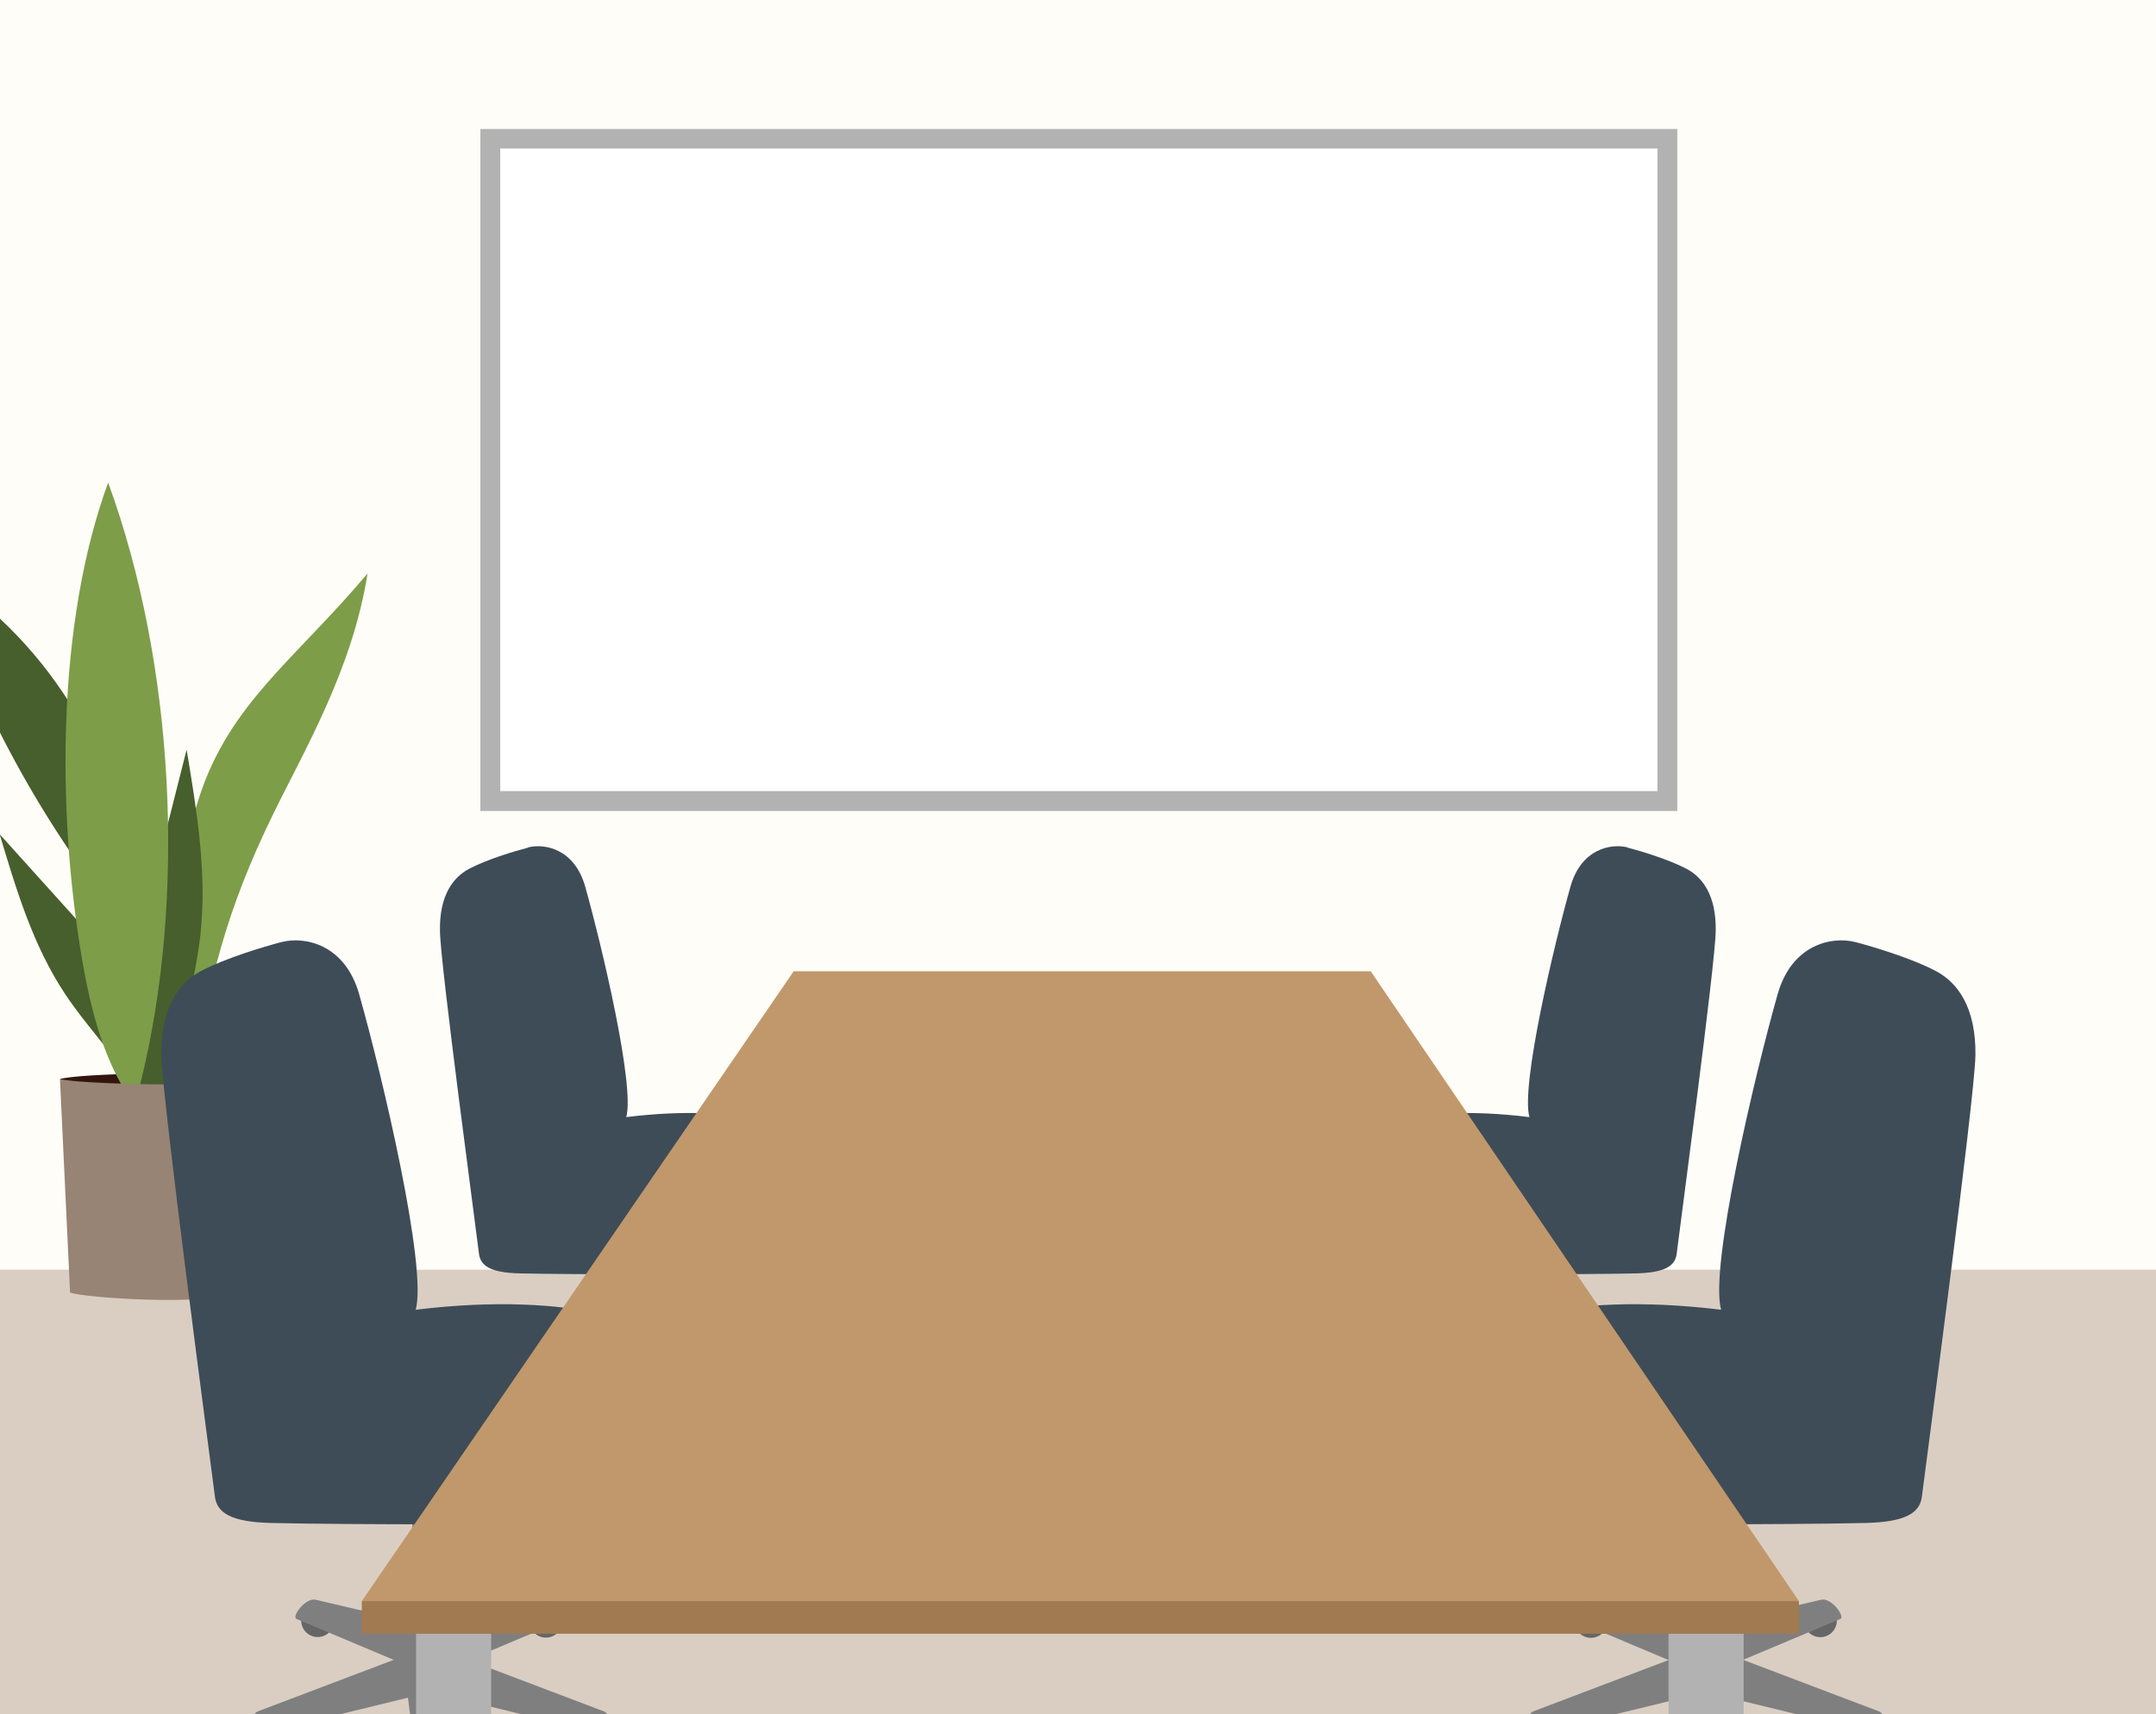 <?xml version="1.0" encoding="UTF-8"?>
<svg id="_レイヤー_1" data-name="レイヤー_1" xmlns="http://www.w3.org/2000/svg" version="1.1" xmlns:xlink="http://www.w3.org/1999/xlink" viewBox="0 0 640 509">
  <rect x="0" y="0" width="640" height="509" fill="#333333" stroke="none"/>
  <!-- Generator: Adobe Illustrator 29.0.0, SVG Export Plug-In . SVG Version: 2.1.0 Build 186)  -->
  <defs>
    <style>
      .st0 {
        clip-path: url(#clippath-4);
      }

      .st1 {
        fill: #7f7f80;
      }

      .st2, .st3 {
        fill: #fff;
      }

      .st4 {
        fill: #3e4c58;
      }

      .st5 {
        fill: #33150e;
      }

      .st6 {
        fill: none;
      }

      .st7 {
        fill: #b2b2b2;
      }

      .st8 {
        fill: #c1986b;
      }

      .st9 {
        clip-path: url(#clippath-1);
      }

      .st10 {
        fill: #7d9d49;
      }

      .st11 {
        fill: #666;
      }

      .st12 {
        clip-path: url(#clippath-3);
      }

      .st13 {
        fill: #978474;
      }

      .st14 {
        fill: #fffdf7;
      }

      .st3, .st15 {
        opacity: 0;
      }

      .st16 {
        fill: #475e2d;
      }

      .st17 {
        clip-path: url(#clippath-2);
      }

      .st18 {
        fill: #040000;
      }

      .st19 {
        fill: #a17a51;
      }

      .st20 {
        clip-path: url(#clippath);
      }

      .st21 {
        fill: #dacec3;
      }
    </style>
    <clipPath id="clippath">
      <rect class="st6" width="640" height="509"/>
    </clipPath>
    <clipPath id="clippath-1">
      <path class="st4" d="M483.1,251.6c-4.9-1.2-13.7.4-16.9,11.6-4.9,17.4-14.8,59.1-12.2,68.5-34.5-4.3-54.9,3.7-57.9,9.3-5.6,10.4,7,37.7,20.2,37.5,14.3-.2,51.4,0,69.3-.4,8.6-.2,11.6-2.2,12.1-5.7.9-7.6,11.5-86.1,11.6-96,.2-10.5-3.9-15.9-8.6-18.4-5.3-2.8-13.6-5.3-17.5-6.3Z"/>
    </clipPath>
    <clipPath id="clippath-2">
      <path class="st4" d="M550.6,279.7c-6.6-1.7-18.8.5-23,15.8-6.7,23.7-20.2,80.7-16.7,93.4-47.1-5.8-74.9,5-79,12.7-7.6,14.2,9.6,51.5,27.5,51.2,19.4-.3,70.1,0,94.6-.6,11.7-.3,15.9-3,16.5-7.8,1.3-10.3,15.6-117.5,15.9-131,.2-14.3-5.3-21.7-11.8-25.1-7.2-3.8-18.6-7.2-23.9-8.6Z"/>
    </clipPath>
    <clipPath id="clippath-3">
      <path class="st4" d="M156.8,251.6c4.9-1.2,13.7.4,16.9,11.6,4.9,17.4,14.8,59.1,12.2,68.5,34.5-4.3,54.9,3.7,57.9,9.3,5.6,10.4-7,37.7-20.2,37.5-14.3-.2-51.4,0-69.3-.4-8.6-.2-11.6-2.2-12.1-5.7-.9-7.6-11.5-86.1-11.6-96-.2-10.5,3.9-15.9,8.6-18.4,5.3-2.8,13.6-5.3,17.5-6.3Z"/>
    </clipPath>
    <clipPath id="clippath-4">
      <path class="st4" d="M83.7,279.7c6.6-1.7,18.8.5,23,15.8,6.7,23.7,20.2,80.7,16.7,93.4,47.1-5.8,74.9,5,79,12.7,7.6,14.2-9.6,51.5-27.5,51.2-19.4-.3-70.1,0-94.6-.6-11.7-.3-15.9-3-16.5-7.8-1.3-10.3-15.6-117.5-15.9-131-.2-14.3,5.3-21.7,11.8-25.1,7.2-3.8,18.6-7.2,23.9-8.6Z"/>
    </clipPath>
  </defs>
  <g class="st20">
    <rect class="st14" x="-19.5" y="-1.1" width="682.1" height="390.3"/>
    <g>
      <g class="st15">
        <rect class="st18" x="142.6" y="51.5" width="355.3" height="202.5"/>
      </g>
      <g>
        <rect class="st2" x="145.5" y="41.2" width="349.4" height="196.7"/>
        <path class="st7" d="M492,44.1v190.8H148.5V44.1h343.6M497.9,38.3H142.6v202.5h355.3V38.3h0Z"/>
      </g>
    </g>
    <rect class="st21" x="-20.7" y="377" width="684.4" height="189.3"/>
    <g>
      <path class="st5" d="M17.8,320.4c5.5-1.7,44.3-2.5,56.7-.7-5.6,7.9-51.3,5.2-56.7.7Z"/>
      <path class="st10" d="M56.6,324c5.4-33.3,10.7-54,24.4-82.1,9.3-19.1,23.6-43.1,28.1-71.6-21.7,25.7-40.8,38.5-49.9,66.2-9.1,27.7-5.5,59.3-5.2,89.7"/>
      <path class="st16" d="M45.1,322.6c-3.5-8.1-5.3-17-5.4-25.9-.1-11.8,2.8-23.3,5.7-34.6,3.3-13.2,6.7-26.3,10-39.5,3,18.1,6.1,36.5,4.1,54.8-.6,5.6-1.7,11.1-2.8,16.6-1.8,8.9-3.5,17.9-5.3,26.8"/>
      <path class="st16" d="M51.3,326.4c-.3-8.3-2.4-16.5-6.1-24-4.8-9.8-12.3-18.1-19.7-26.3-8.5-9.5-17.1-18.9-25.6-28.4,4.9,16.4,9.9,33.1,19.4,47.4,2.9,4.4,6.2,8.5,9.4,12.5,5.3,6.7,10.7,13.3,16,20"/>
      <path class="st16" d="M39.4,262.1c-3.9-38-26.6-73.7-59.3-93.5,12.5,39.9,32.9,77.4,59.7,109.5"/>
      <path class="st10" d="M41.7,321.6c13.8-55.4,10-124.8-9.6-178.3-15.2,41.5-15.2,97.1-7.9,140.6,2.7,16.1,6.8,32.6,16.7,45.6"/>
      <path class="st13" d="M17.8,320.4l3,63.4c4.4,1.6,41,4,48.5,0,.7-4.9,5.9-64.8,5.2-64.1-5.9,3.7-52,2.1-56.7.7Z"/>
    </g>
    <g>
      <rect class="st1" x="446.8" y="357" width="7.9" height="57.6"/>
      <g>
        <path class="st4" d="M483.1,251.6c-4.9-1.2-13.7.4-16.9,11.6-4.9,17.4-14.8,59.1-12.2,68.5-34.5-4.3-54.9,3.7-57.9,9.3-5.6,10.4,7,37.7,20.2,37.5,14.3-.2,51.4,0,69.3-.4,8.6-.2,11.6-2.2,12.1-5.7.9-7.6,11.5-86.1,11.6-96,.2-10.5-3.9-15.9-8.6-18.4-5.3-2.8-13.6-5.3-17.5-6.3Z"/>
        <g class="st9">
          <path class="st3" d="M468.6,254.5c5.1-2,30,5.2,31.4,13.6,3.5,20.7-15.8,76-10.7,99.6-25.3-9.2-98.4,3-83.7,9.7,4.1,1.9,87,2.6,90.6,3.7,0,0,18.7-101.9,16.5-112.3-2.2-10.4-20-23.1-31.4-21.8-11.4,1.3-12.7,7.6-12.7,7.6Z"/>
        </g>
      </g>
      <g>
        <circle class="st11" cx="416.6" cy="422.3" r="3.6" transform="translate(-90.2 730.7) rotate(-76.7)"/>
        <path class="st1" d="M413,419l38.2-14.5-.4,10.2s-38.5,9.4-39.2,9.6c-.7.2-.6-4.2,1.4-5.3Z"/>
      </g>
      <g>
        <circle class="st11" cx="484.9" cy="422.3" r="3.6" transform="translate(-84.1 122.7) rotate(-13.3)"/>
        <path class="st1" d="M488.5,419l-38.2-14.5.4,10.2s38.5,9.4,39.2,9.6c.7.2.6-4.2-1.4-5.3Z"/>
      </g>
      <g>
        <circle class="st11" cx="425.7" cy="399.4" r="3.6"/>
        <path class="st1" d="M447.6,399.9s-19.8-4.7-22.2-5.2c-2.3-.5-5.2,3.7-4.2,4.2,1.2.5,26.4,11.1,26.4,11.1"/>
      </g>
      <g>
        <circle class="st11" cx="475.5" cy="399.4" r="3.6"/>
        <path class="st1" d="M453.6,399.9s19.8-4.7,22.2-5.2c2.3-.5,5.2,3.7,4.2,4.2-1.2.5-26.4,11.1-26.4,11.1"/>
      </g>
      <path class="st11" d="M453.3,433.1c0,2.1-1,3.9-2.2,3.9s-2.2-1.7-2.2-3.9,1-3.9,2.2-3.9,2.2,1.7,2.2,3.9Z"/>
      <path class="st1" d="M445.1,413.2s2.1,14.5,2.9,18.3c.8,3.8,5.5,3.5,5.9-.1.4-3.6,2.2-17.7,2.2-17.7"/>
    </g>
    <g>
      <rect class="st1" x="501.1" y="423.6" width="10.8" height="78.6"/>
      <g>
        <path class="st4" d="M550.6,279.7c-6.6-1.7-18.8.5-23,15.8-6.7,23.7-20.2,80.7-16.7,93.4-47.1-5.8-74.9,5-79,12.7-7.6,14.2,9.6,51.5,27.5,51.2,19.4-.3,70.1,0,94.6-.6,11.7-.3,15.9-3,16.5-7.8,1.3-10.3,15.6-117.5,15.9-131,.2-14.3-5.3-21.7-11.8-25.1-7.2-3.8-18.6-7.2-23.9-8.6Z"/>
        <g class="st17">
          <path class="st3" d="M530.8,283.7c7-2.8,40.9,7.1,42.9,18.6,4.8,28.2-21.5,103.7-14.6,135.9-34.5-12.6-134.2,4.1-114.3,13.2,5.6,2.6,118.6,3.5,123.6,5,0,0,25.5-139.1,22.5-153.2-3-14.2-27.3-31.5-42.9-29.7-15.6,1.8-17.4,10.4-17.4,10.4Z"/>
        </g>
      </g>
      <g>
        <circle class="st11" cx="459.8" cy="512.7" r="4.9"/>
        <path class="st1" d="M455,508.2l52.2-19.8-.6,14s-52.5,12.8-53.5,13.1c-1,.3-.8-5.7,1.9-7.3Z"/>
      </g>
      <g>
        <circle class="st11" cx="553.1" cy="512.7" r="4.9"/>
        <path class="st1" d="M557.9,508.2l-52.2-19.8.6,14s52.5,12.8,53.5,13.1c1,.3.8-5.7-1.9-7.3Z"/>
      </g>
      <g>
        <circle class="st11" cx="472.3" cy="481.4" r="4.9" transform="translate(-148.3 217.4) rotate(-22.5)"/>
        <path class="st1" d="M502.2,482.1s-27.1-6.4-30.2-7.1c-3.1-.7-7.2,5.1-5.7,5.7,1.6.7,36.1,15.2,36.1,15.2"/>
      </g>
      <g>
        <circle class="st11" cx="540.2" cy="481.4" r="4.9" transform="translate(-96.1 137) rotate(-13.3)"/>
        <path class="st1" d="M510.4,482.1s27.1-6.4,30.2-7.1c3.1-.7,7.2,5.1,5.7,5.7-1.6.7-36.1,15.2-36.1,15.2"/>
      </g>
      <ellipse class="st11" cx="506.9" cy="527.4" rx="3" ry="5.3"/>
      <path class="st1" d="M498.7,500.2s2.8,19.8,3.9,25c1.1,5.1,7.5,4.8,8-.2.6-5,3-24.1,3-24.1"/>
    </g>
    <g>
      <rect class="st1" x="185.2" y="357" width="7.9" height="57.6" transform="translate(378.3 771.6) rotate(180)"/>
      <g>
        <path class="st4" d="M156.8,251.6c4.9-1.2,13.7.4,16.9,11.6,4.9,17.4,14.8,59.1,12.2,68.5,34.5-4.3,54.9,3.7,57.9,9.3,5.6,10.4-7,37.7-20.2,37.5-14.3-.2-51.4,0-69.3-.4-8.6-.2-11.6-2.2-12.1-5.7-.9-7.6-11.5-86.1-11.6-96-.2-10.5,3.9-15.9,8.6-18.4,5.3-2.8,13.6-5.3,17.5-6.3Z"/>
        <g class="st12">
          <path class="st3" d="M171.3,254.5c-5.1-2-30,5.2-31.4,13.6-3.5,20.7,15.8,76,10.7,99.6,25.3-9.2,98.4,3,83.7,9.7-4.1,1.9-87,2.6-90.6,3.7,0,0-18.7-101.9-16.5-112.3,2.2-10.4,20-23.1,31.4-21.8,11.4,1.3,12.7,7.6,12.7,7.6Z"/>
        </g>
      </g>
      <g>
        <circle class="st11" cx="223.3" cy="422.3" r="3.6" transform="translate(-233.2 281.6) rotate(-45)"/>
        <path class="st1" d="M226.9,419l-38.2-14.5.4,10.2s38.5,9.4,39.2,9.6c.7.2.6-4.2-1.4-5.3Z"/>
      </g>
      <g>
        <circle class="st11" cx="155" cy="422.3" r="3.6" transform="translate(-253.3 233.3) rotate(-45)"/>
        <path class="st1" d="M151.4,419l38.2-14.5-.4,10.2s-38.5,9.4-39.2,9.6c-.7.2-.6-4.2,1.4-5.3Z"/>
      </g>
      <g>
        <circle class="st11" cx="214.2" cy="399.4" r="3.6"/>
        <path class="st1" d="M192.3,399.9s19.8-4.7,22.2-5.2c2.3-.5,5.2,3.7,4.2,4.2-1.2.5-26.4,11.1-26.4,11.1"/>
      </g>
      <g>
        <circle class="st11" cx="164.4" cy="399.4" r="3.6"/>
        <path class="st1" d="M186.3,399.9s-19.8-4.7-22.2-5.2-5.2,3.7-4.2,4.2c1.2.5,26.4,11.1,26.4,11.1"/>
      </g>
      <ellipse class="st11" cx="188.8" cy="433.1" rx="2.2" ry="3.9"/>
      <path class="st1" d="M194.8,413.2s-2.1,14.5-2.9,18.3c-.8,3.8-5.5,3.5-5.9-.1-.4-3.6-2.2-17.7-2.2-17.7"/>
    </g>
    <g>
      <rect class="st1" x="122.5" y="423.6" width="10.8" height="78.6" transform="translate(255.7 925.8) rotate(180)"/>
      <g>
        <path class="st4" d="M83.7,279.7c6.6-1.7,18.8.5,23,15.8,6.7,23.7,20.2,80.7,16.7,93.4,47.1-5.8,74.9,5,79,12.7,7.6,14.2-9.6,51.5-27.5,51.2-19.4-.3-70.1,0-94.6-.6-11.7-.3-15.9-3-16.5-7.8-1.3-10.3-15.6-117.5-15.9-131-.2-14.3,5.3-21.7,11.8-25.1,7.2-3.8,18.6-7.2,23.9-8.6Z"/>
        <g class="st0">
          <path class="st3" d="M103.5,283.7c-7-2.8-40.9,7.1-42.9,18.6-4.8,28.2,21.5,103.7,14.6,135.9,34.5-12.6,134.2,4.1,114.3,13.2-5.6,2.6-118.6,3.5-123.6,5,0,0-25.5-139.1-22.5-153.2,3-14.2,27.3-31.5,42.9-29.7,15.6,1.8,17.4,10.4,17.4,10.4Z"/>
        </g>
      </g>
      <g>
        <circle class="st11" cx="174.5" cy="512.7" r="4.9"/>
        <path class="st1" d="M179.4,508.2l-52.2-19.8.6,14s52.5,12.8,53.5,13.1c1,.3.8-5.7-1.9-7.3Z"/>
      </g>
      <g>
        <circle class="st11" cx="81.2" cy="512.7" r="4.9"/>
        <path class="st1" d="M76.4,508.2l52.2-19.8-.6,14s-52.5,12.8-53.5,13.1c-1,.3-.8-5.7,1.9-7.3Z"/>
      </g>
      <g>
        <circle class="st11" cx="162" cy="481.4" r="4.9" transform="translate(-292.9 255.5) rotate(-45)"/>
        <path class="st1" d="M132.2,482.1s27.1-6.4,30.2-7.1c3.1-.7,7.2,5.1,5.7,5.7-1.6.7-36.1,15.2-36.1,15.2"/>
      </g>
      <g>
        <circle class="st11" cx="94.1" cy="481.4" r="4.9" transform="translate(-285.6 170.9) rotate(-39.7)"/>
        <path class="st1" d="M123.9,482.1s-27.1-6.4-30.2-7.1c-3.1-.7-7.2,5.1-5.7,5.7,1.6.7,36.1,15.2,36.1,15.2"/>
      </g>
      <ellipse class="st11" cx="127.4" cy="527.4" rx="3" ry="5.3"/>
      <path class="st1" d="M135.6,500.2s-2.8,19.8-3.9,25c-1.1,5.1-7.5,4.8-8-.2-.6-5-3-24.1-3-24.1"/>
    </g>
    <g>
      <rect class="st7" x="123.5" y="475" width="22.3" height="65"/>
      <g class="st15">
        <rect class="st18" x="123.5" y="475" width="22.3" height="19.2"/>
      </g>
      <rect class="st7" x="495.3" y="475" width="22.3" height="65"/>
      <g class="st15">
        <rect class="st18" x="495.3" y="475" width="22.3" height="19.2"/>
      </g>
      <polygon class="st8" points="534 475.4 107.4 475.4 235.6 288.4 406.9 288.4 534 475.4"/>
      <rect class="st19" x="107.4" y="475.4" width="426.6" height="9.7"/>
    </g>
  </g>
</svg>